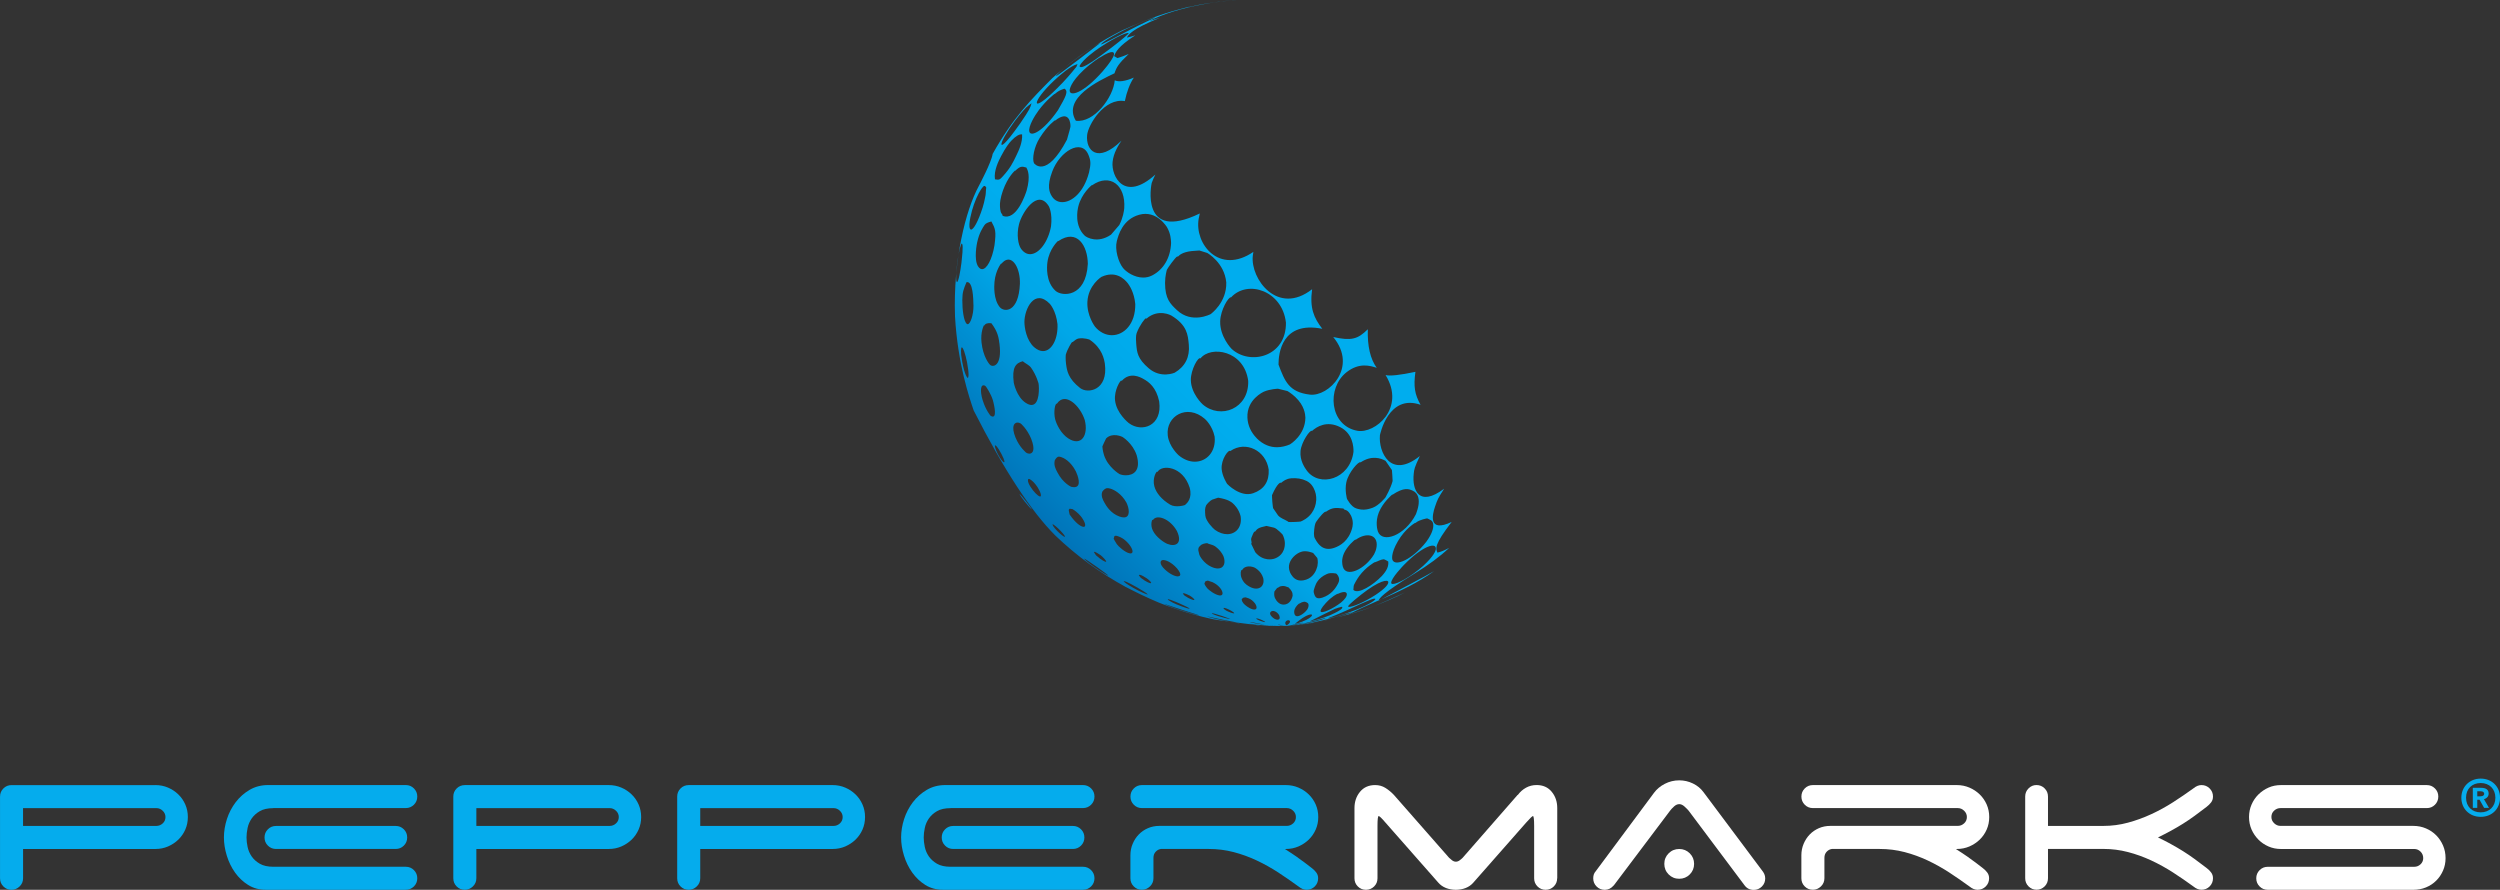 <?xml version="1.0" encoding="UTF-8"?><svg id="Layer_2" xmlns="http://www.w3.org/2000/svg" xmlns:xlink="http://www.w3.org/1999/xlink" viewBox="0 0 790.91 281.51"><rect x="0" y="0" width="790.91" height="281.51" fill="#333333" stroke="none"/><defs><style>.cls-1{fill:url(#New_Gradient_Swatch_2);}.cls-2{fill:#05aced;}.cls-2,.cls-3{stroke-width:0px;}.cls-3{fill:#fff;}</style><linearGradient id="New_Gradient_Swatch_2" x1="330.17" y1="165.83" x2="443.5" y2="52.5" gradientUnits="userSpaceOnUse"><stop offset="0" stop-color="#0073b8"/><stop offset=".3" stop-color="#00a7e8"/><stop offset=".4" stop-color="#00adee"/></linearGradient></defs><g id="Layer_3"><path class="cls-2" d="m49.17,248.37c1.42,0,2.75.27,3.99.8,1.24.53,2.33,1.25,3.27,2.17.94.91,1.67,1.98,2.2,3.19.53,1.22.8,2.53.8,3.95s-.27,2.74-.8,3.95c-.53,1.22-1.27,2.28-2.2,3.19-.94.91-2.03,1.63-3.27,2.17-1.24.53-2.57.8-3.99.8H7.3v9.27c0,1.01-.37,1.88-1.1,2.58-.74.71-1.58,1.06-2.55,1.06-1.01,0-1.88-.35-2.58-1.06-.71-.71-1.06-1.57-1.06-2.58v-25.84c0-1.01.35-1.87,1.06-2.58s1.57-1.06,2.58-1.06h45.52Zm-41.88,7.3v5.62h42.18c.76,0,1.43-.27,2.01-.8.58-.53.87-1.2.87-2.01,0-.76-.29-1.42-.87-1.98-.58-.56-1.25-.84-2.01-.84H7.3Z"/><path class="cls-2" d="m86.49,255.67c-1.77,0-3.21.32-4.29.95-1.09.63-1.95,1.41-2.58,2.32-.63.91-1.06,1.91-1.29,3-.23,1.09-.34,2.09-.34,3s.11,1.91.34,3c.23,1.09.66,2.09,1.29,3,.63.91,1.49,1.69,2.58,2.32,1.09.63,2.52.95,4.29.95h41.88c1.01,0,1.87.35,2.58,1.06.71.71,1.06,1.57,1.06,2.58s-.35,1.88-1.06,2.58-1.57,1.06-2.58,1.06h-44.31c-2.08,0-3.93-.51-5.55-1.52-1.62-1.01-3-2.32-4.14-3.91-1.14-1.6-2.01-3.38-2.62-5.36-.61-1.98-.91-3.9-.91-5.78s.32-3.86.95-5.81c.63-1.95,1.56-3.72,2.77-5.32,1.22-1.6,2.69-2.9,4.41-3.91,1.72-1.01,3.67-1.52,5.85-1.52h43.55c1.01,0,1.87.35,2.58,1.06.71.71,1.06,1.57,1.06,2.58s-.35,1.88-1.06,2.58-1.57,1.06-2.58,1.06h-41.88Zm41.27,6.69c.71.71,1.06,1.57,1.06,2.58s-.35,1.88-1.06,2.58c-.71.71-1.57,1.06-2.58,1.06h-37.85c-1.01,0-1.88-.35-2.58-1.06-.71-.71-1.06-1.57-1.06-2.58s.35-1.87,1.06-2.58,1.57-1.06,2.58-1.06h37.85c1.01,0,1.87.35,2.58,1.06Z"/><path class="cls-2" d="m192.58,248.37c1.42,0,2.75.27,3.99.8,1.24.53,2.33,1.25,3.27,2.17.94.91,1.67,1.98,2.2,3.19.53,1.22.8,2.53.8,3.95s-.27,2.74-.8,3.95c-.53,1.22-1.27,2.28-2.2,3.19-.94.91-2.03,1.63-3.27,2.17-1.24.53-2.57.8-3.99.8h-41.88v9.27c0,1.01-.37,1.88-1.1,2.58-.74.71-1.58,1.06-2.55,1.06-1.01,0-1.88-.35-2.58-1.06-.71-.71-1.06-1.57-1.06-2.58v-25.84c0-1.01.35-1.87,1.06-2.58s1.57-1.06,2.58-1.06h45.52Zm-41.88,7.3v5.62h42.18c.76,0,1.43-.27,2.01-.8.58-.53.87-1.2.87-2.01,0-.76-.29-1.42-.87-1.98-.58-.56-1.25-.84-2.01-.84h-42.18Z"/><path class="cls-2" d="m263.41,248.37c1.42,0,2.75.27,3.99.8,1.24.53,2.33,1.25,3.27,2.17.94.91,1.67,1.98,2.2,3.19.53,1.22.8,2.53.8,3.95s-.27,2.74-.8,3.95c-.53,1.22-1.27,2.28-2.2,3.19-.94.91-2.03,1.63-3.27,2.17-1.24.53-2.57.8-3.99.8h-41.88v9.27c0,1.01-.37,1.88-1.1,2.58-.74.71-1.58,1.06-2.55,1.06-1.01,0-1.88-.35-2.58-1.06-.71-.71-1.06-1.57-1.06-2.58v-25.84c0-1.01.35-1.87,1.06-2.58s1.57-1.06,2.58-1.06h45.52Zm-41.88,7.3v5.62h42.18c.76,0,1.43-.27,2.01-.8.58-.53.87-1.2.87-2.01,0-.76-.29-1.42-.87-1.98-.58-.56-1.25-.84-2.01-.84h-42.18Z"/><path class="cls-2" d="m300.73,255.67c-1.77,0-3.21.32-4.29.95-1.09.63-1.95,1.41-2.58,2.32-.63.91-1.06,1.91-1.29,3-.23,1.09-.34,2.09-.34,3s.11,1.91.34,3c.23,1.09.66,2.09,1.29,3,.63.91,1.49,1.69,2.58,2.32,1.09.63,2.52.95,4.29.95h41.88c1.01,0,1.87.35,2.58,1.06.71.71,1.06,1.57,1.06,2.58s-.35,1.88-1.06,2.58-1.57,1.06-2.58,1.06h-44.31c-2.08,0-3.93-.51-5.55-1.52-1.62-1.01-3-2.32-4.14-3.91-1.14-1.6-2.01-3.38-2.62-5.36-.61-1.98-.91-3.9-.91-5.78s.32-3.86.95-5.81c.63-1.95,1.56-3.72,2.77-5.32,1.22-1.6,2.69-2.9,4.41-3.91,1.72-1.01,3.67-1.52,5.85-1.52h43.55c1.01,0,1.87.35,2.58,1.06.71.71,1.06,1.57,1.06,2.58s-.35,1.88-1.06,2.58-1.57,1.06-2.58,1.06h-41.88Zm41.27,6.69c.71.71,1.06,1.57,1.06,2.58s-.35,1.88-1.06,2.58c-.71.71-1.57,1.06-2.58,1.06h-37.85c-1.01,0-1.88-.35-2.58-1.06-.71-.71-1.06-1.57-1.06-2.58s.35-1.87,1.06-2.58,1.57-1.06,2.58-1.06h37.85c1.01,0,1.87.35,2.58,1.06Z"/><path class="cls-2" d="m410.63,271.36c1.42.99,2.86,2.07,4.33,3.23.56.41,1.04.87,1.44,1.41.41.53.61,1.15.61,1.86,0,1.01-.36,1.88-1.06,2.58s-1.57,1.06-2.58,1.06c-.86,0-1.72-.35-2.58-1.06-2.08-1.52-4.21-2.99-6.38-4.41-2.18-1.42-4.45-2.69-6.8-3.8-2.36-1.11-4.8-2-7.33-2.66-2.53-.66-5.17-.99-7.9-.99h-15.12c-.66.1-1.22.41-1.67.91-.46.51-.68,1.14-.68,1.9v6.46c0,1.01-.37,1.88-1.1,2.58-.74.71-1.58,1.06-2.55,1.06-1.01,0-1.88-.35-2.58-1.06-.71-.71-1.06-1.57-1.06-2.58v-7.3c0-1.27.24-2.47.72-3.61.48-1.14,1.13-2.13,1.94-2.96.81-.84,1.77-1.49,2.89-1.98,1.11-.48,2.33-.72,3.65-.72h40.28c.76,0,1.43-.27,2.01-.8.58-.53.87-1.2.87-2.01,0-.76-.29-1.42-.87-1.98-.58-.56-1.25-.84-2.01-.84h-45.83c-1.01,0-1.88-.35-2.58-1.06-.71-.71-1.06-1.57-1.06-2.58s.35-1.87,1.06-2.58,1.57-1.06,2.58-1.06h45.52c1.42,0,2.75.27,3.99.8,1.24.53,2.33,1.25,3.27,2.17.94.91,1.67,1.98,2.2,3.19.53,1.22.8,2.53.8,3.95s-.27,2.74-.8,3.95c-.53,1.22-1.27,2.28-2.2,3.19-.94.91-2.03,1.63-3.27,2.17-1.24.53-2.57.8-3.99.8h-.3c1.37.86,2.76,1.79,4.18,2.77Z"/><path class="cls-3" d="m492.63,277.86c0,1.01-.36,1.88-1.06,2.58s-1.57,1.06-2.58,1.06-1.88-.35-2.58-1.06c-.71-.71-1.06-1.57-1.06-2.58v-16.57c0-2.08-.13-3.12-.38-3.12-.2,0-.91.68-2.13,2.05l-16.72,19c-.66.76-1.47,1.33-2.43,1.71-.96.38-2,.57-3.12.57s-2.15-.19-3.12-.57c-.96-.38-1.77-.95-2.43-1.71l-16.72-19c-1.17-1.37-1.88-2.05-2.13-2.05s-.38,1.04-.38,3.12v16.57c0,1.01-.35,1.88-1.06,2.58s-1.57,1.06-2.58,1.06-1.88-.35-2.58-1.06c-.71-.71-1.06-1.57-1.06-2.58v-22.19c0-2.03.58-3.75,1.75-5.17,1.17-1.42,2.76-2.13,4.79-2.13,1.22,0,2.3.3,3.27.91.96.61,1.85,1.34,2.66,2.2l17.48,19.91c.25.25.57.52.95.8.38.28.77.42,1.18.42s.8-.14,1.18-.42c.38-.28.7-.54.95-.8l17.4-19.91h.08c.71-.96,1.57-1.72,2.58-2.28,1.01-.56,2.13-.84,3.34-.84,2.03,0,3.62.71,4.79,2.13,1.17,1.42,1.75,3.14,1.75,5.17v22.19Z"/><path class="cls-3" d="m510.49,280.14c-.76.91-1.7,1.37-2.81,1.37-1.01,0-1.88-.35-2.58-1.06-.71-.71-1.06-1.57-1.06-2.58,0-.91.25-1.65.76-2.2l18.47-24.85c.86-1.17,2-2.12,3.42-2.85,1.42-.73,2.94-1.1,4.56-1.1,1.52,0,2.96.33,4.33.99,1.37.66,2.48,1.57,3.34,2.74l18.47,24.7c.3.36.56.75.76,1.18.2.43.3.9.3,1.41,0,1.01-.35,1.88-1.06,2.58-.71.71-1.57,1.06-2.58,1.06-1.22,0-2.18-.48-2.89-1.44l-17.71-23.64c-.35-.41-.8-.85-1.33-1.33-.53-.48-1.08-.72-1.63-.72s-1.1.24-1.63.72c-.53.48-.95.92-1.25,1.33l-17.86,23.71Zm16.04-6.84c0-1.32.46-2.43,1.37-3.34.91-.91,2.03-1.37,3.34-1.37s2.43.46,3.34,1.37c.91.91,1.37,2.03,1.37,3.34s-.46,2.43-1.37,3.34c-.91.91-2.03,1.37-3.34,1.37s-2.43-.46-3.34-1.37-1.37-2.03-1.37-3.34Z"/><path class="cls-3" d="m622.9,271.36c1.42.99,2.86,2.07,4.33,3.23.56.41,1.04.87,1.44,1.41.41.53.61,1.15.61,1.86,0,1.01-.36,1.88-1.06,2.58s-1.57,1.06-2.58,1.06c-.86,0-1.72-.35-2.58-1.06-2.08-1.52-4.21-2.99-6.38-4.41-2.18-1.42-4.45-2.69-6.8-3.8-2.36-1.11-4.8-2-7.33-2.66-2.53-.66-5.17-.99-7.9-.99h-15.12c-.66.1-1.22.41-1.67.91-.46.51-.68,1.14-.68,1.9v6.46c0,1.01-.37,1.88-1.1,2.58-.74.71-1.58,1.06-2.55,1.06-1.01,0-1.88-.35-2.58-1.06-.71-.71-1.06-1.57-1.06-2.58v-7.3c0-1.27.24-2.47.72-3.61.48-1.14,1.13-2.13,1.94-2.96.81-.84,1.77-1.49,2.89-1.98,1.11-.48,2.33-.72,3.65-.72h40.28c.76,0,1.43-.27,2.01-.8.58-.53.87-1.2.87-2.01,0-.76-.29-1.42-.87-1.98-.58-.56-1.25-.84-2.01-.84h-45.83c-1.01,0-1.88-.35-2.58-1.06-.71-.71-1.06-1.57-1.06-2.58s.35-1.87,1.06-2.58,1.57-1.06,2.58-1.06h45.52c1.42,0,2.75.27,3.99.8,1.24.53,2.33,1.25,3.27,2.17.94.91,1.67,1.98,2.2,3.19.53,1.22.8,2.53.8,3.95s-.27,2.74-.8,3.95c-.53,1.22-1.27,2.28-2.2,3.19-.94.91-2.03,1.63-3.27,2.17-1.24.53-2.57.8-3.99.8h-.3c1.37.86,2.76,1.79,4.18,2.77Z"/><path class="cls-3" d="m647.9,261.29h17.56c2.63,0,5.22-.34,7.75-1.03,2.53-.68,5-1.58,7.41-2.7,2.41-1.11,4.71-2.38,6.92-3.8,2.2-1.42,4.32-2.86,6.35-4.33.86-.71,1.72-1.06,2.58-1.06,1.01,0,1.87.35,2.58,1.06.71.71,1.06,1.57,1.06,2.58,0,.71-.2,1.33-.61,1.86-.41.53-.89,1-1.44,1.41-1.32,1.01-2.58,1.96-3.8,2.85-1.22.89-2.43,1.71-3.65,2.47-1.22.76-2.47,1.5-3.76,2.2-1.29.71-2.67,1.42-4.14,2.13,1.47.71,2.85,1.42,4.14,2.13,1.29.71,2.55,1.44,3.76,2.2,1.22.76,2.43,1.58,3.65,2.47,1.22.89,2.48,1.84,3.8,2.85.56.41,1.04.87,1.44,1.41.41.53.61,1.15.61,1.86,0,1.01-.36,1.88-1.06,2.58s-1.57,1.06-2.58,1.06c-.86,0-1.72-.35-2.58-1.06-2.08-1.52-4.22-2.99-6.42-4.41-2.2-1.42-4.5-2.69-6.88-3.8-2.38-1.11-4.84-2-7.37-2.66-2.53-.66-5.12-.99-7.75-.99h-17.56v9.27c0,1.01-.35,1.88-1.06,2.58s-1.55,1.06-2.51,1.06c-1.01,0-1.88-.35-2.58-1.06-.71-.71-1.06-1.57-1.06-2.58v-25.84c0-1.01.35-1.87,1.06-2.58s1.54-1.06,2.51-1.06c1.01,0,1.87.35,2.58,1.06.71.71,1.06,1.57,1.06,2.58v9.27Z"/><path class="cls-3" d="m717.67,267.79c-1.22-.53-2.28-1.25-3.19-2.17s-1.63-1.98-2.17-3.19c-.53-1.22-.8-2.53-.8-3.95s.27-2.74.8-3.95c.53-1.22,1.25-2.28,2.17-3.19s1.98-1.63,3.19-2.17,2.53-.8,3.95-.8h46.13c1.01,0,1.87.35,2.58,1.06.71.71,1.06,1.57,1.06,2.58s-.36,1.88-1.06,2.58-1.57,1.06-2.58,1.06h-46.28c-.76,0-1.43.27-2.01.8-.58.53-.87,1.2-.87,2.01,0,.76.29,1.42.87,1.98.58.56,1.25.84,2.01.84h42.03c1.42,0,2.75.27,3.99.8,1.24.53,2.32,1.25,3.23,2.17s1.63,1.99,2.17,3.23c.53,1.24.8,2.57.8,3.99s-.27,2.74-.8,3.95-1.25,2.28-2.17,3.19c-.91.91-1.99,1.62-3.23,2.13-1.24.51-2.57.76-3.99.76h-46.06c-1.01,0-1.88-.35-2.58-1.06-.71-.71-1.06-1.57-1.06-2.58s.35-1.87,1.06-2.58,1.57-1.06,2.58-1.06h46.36c.76,0,1.42-.27,1.98-.8.56-.53.84-1.18.84-1.94,0-.81-.28-1.49-.84-2.05-.56-.56-1.22-.84-1.98-.84h-42.18c-1.42,0-2.74-.27-3.95-.8Z"/><path class="cls-1" d="m406.76,198.07s.04,0,.06,0c-.02,0-.04,0-.06,0m.68-.06c.23-.02.45-.04.67-.06-.26.02-.54.05-.9.08-.04,0-.08,0-.12.01h0s.08,0,.11,0c-.01,0-.02,0-.03,0-.03,0-.07,0-.11,0-.12.01-.22.02-.3.03.21-.02.42-.03.62-.05.39-.03.69-.06.96-.08-.29.03-.59.05-.9.08m-9.66-.15s.02-.01-.06-.03c-.18,0-.35-.01-.53-.02.03,0,.23.02.59.05m16.71-.63c.32-.05.71-.12,1.16-.21-3.32.59-6.42.85-8.36,1.01.14-.01.32-.03.46-.03,4.02-.34,6.47-.69,9.59-1.23-.85.14-1.99.33-2.84.46m2.4-.44c-.45.09-.87.17-1.24.24.47-.08.94-.17,1.41-.27-.06.01-.11.02-.17.03m-24.46.42c-.17-.04-.34-.07-.51-.11-.95-.12-1.94-.24-2.91-.37,1.79.3,3.18.48,3.41.47m-7.41-.99h.04s-.03,0-.05,0c0,0,0,0,0,0m41.67-1.83l-.06.03c2.87-.78,5.35-1.61,8.09-2.69-2.81,1.06-5.53,1.93-8.02,2.66m9.46-4.4s-.02.06-.02.08c0,0,.33-.17.87-.46-.28.13-.57.25-.85.38m-1.44,1.75c3.19-1.19,6.5-2.62,9.77-4.29-3.96,1.83-6.99,3.19-9.77,4.29m2.29-2.12c5.78-2.57,11.53-5.19,16.69-8.93-2.16,1.29-13.44,7.23-16.69,8.93M341.37,17.86c-1.78,1.29-3.4,2.56-4.65,3.63,2.48-2.02,5.48-4.28,9.07-6.59-1.19.74-2.74,1.75-4.41,2.96m33.69-15.45c.24-.05.47-.1.7-.15.11-.03.22-.06.33-.08-.31.07-.72.17-1.03.23m31.67,195.65h.03s-.15,0-.15,0h.12Zm.26-.02s-.06,0-.09,0c.03,0,.06,0,.09,0m-2.01-.03c.06,0,.12,0,.18,0,.59.03.95.04,1.54.04-.02,0-.04,0-.05,0h-.09c-.9,0-1.5-.04-1.58-.05m-.06-.2c-.37-.1-.65-.22-.65-.29t1.28.33c.33.1.42.11.74.17-.2,0-.93-.1-1.38-.21m-5.84.03c-1.92-.15-3.35-.32-4.23-.51,2.82.32,3.63.4,5.27.53,2.09.16,3,.17,4.65.21-1.82,0-3.9-.09-5.69-.23m13.17-.84c-.77.26-1.63.56-3.86.87-.55.08-.9.12-1.54.17-.02,0-.03,0-.05,0,.31-.03.81-.09,1.48-.2q.12-.02,3.12-.72s-.03.01-.05.02q.64-.16.9-.15m-15.21.21c-1.31-.25-1.59-.39-1.65-.43.14-.03.77.09,2.57.45.71.14,1.42.24,2.12.41,0,0-.02,0-.04,0-.29,0-1.79-.2-2.99-.43m9.56.04s0-.06,0-.09c-.03-.74,1.01-1.18,1.39-.75.16.18.14.43-.08.74-.34.43-.76.65-.93.67h0c-.16,0-.34-.35-.37-.57m-8.25-.94c-.48-.23-.86-.41-.91-.53,0,0,0-.01,0-.02,0,0,.02,0,.03,0-.04-.05-.11-.15.16-.11,0,0,.64.09,1.69.59.29.14.96.48.93.59-.02,0-.05.01-.08.01-.4,0-1.81-.52-1.82-.52m11.33,1.04s-.01-.02-.02-.03t1.64-1.26c1.79-1.37,3.86-2.12,3.75-1.37-.03.25-.52.75-1.77,1.41-1.91.94-3.43,1.25-3.6,1.25h0m-26.4-3.33c.1-.11,1.42.24,3.37.89,2.41.81,2.46.9,2.48.93-.28.04-2.36-.47-3.78-.92-.91-.3-1.66-.6-1.9-.74.02,0,.05,0,.07,0-.17-.09-.19-.11-.23-.16m36.3,1.94c2.77-.7,5.45-1.65,8.24-2.28-.57.35-3.05,1.34-8.42,2.56-1.62.34-4.98,1.06-9.66,1.55,4.23-.49,7.35-1.2,9.84-1.83m-16.47-.21c-.11-.06-.76-.51-1.12-1.05-.62-.94.19-1.55,1.01-1.37.61.14,1.39.66,1.73,1.53.26.82-.05,1.21-.6,1.21-.29,0-.65-.11-1.02-.32m-15.1-2.5c-.81-.45-1.12-.83-.9-.91.3-.11,1.45.38,2.37.9.28.17,1.19.72.88.82-.02,0-.04,0-.07,0-.35,0-1.5-.39-2.28-.82m36.52-1.27c.19.26.54.76-3.73,2.65-2.49.99-4.63,1.65-6.52,2q.04-.05,4.44-2.24,3.49-1.74,3.74-1.82s-.02.03-.03.04q.84-.36,2.1-.63m-51.38,1.01c-2.72-.91-4.71-1.76-4.9-1.93q.08,0,6.12,2.04c1.71.58,3.47,1.01,5.16,1.67h0c-.52,0-4.08-1.02-6.37-1.79m39.63-2.59c.78.26,1.3.43,1.13,1.49-.07.45-.29.8-.42,1.01-1.01,1.39-3.66,3.2-4.05,1.2-.13-.67.03-1.14.09-1.29.29-.84,1.34-1.94,1.57-1.85.9-.61,1.67-.56,1.68-.55m-41.84.26c-1.4-.75-1.44-.82-1.55-1.02,0-.01.01-.02.01-.03.31-.07.57.14.85.19-.02-.02-.05-.04-.07-.05,1.33.5,2.33.91,3.44,1.41,2.74,1.24,2.71,1.38,2.7,1.43-.02,0-.05,0-.09,0-.74,0-4.24-1.37-5.29-1.93m49.94,4.63s2.19-.81,5.95-2.54c6.07-2.79,7.9-3.63,8.28-3.25-.09.39-1.49,1.55-6.14,3.44-5.63,2.2-8.85,2.74-8.88,2.74q.22-.18.79-.39m-26.86-6.29l.91.3c.73.26,1.53.89,2.09,1.65.77,1.15.67,2.19-.71,1.86-1.28-.32-2.56-1.43-2.95-1.89-.7-.83-.56-1.43-.52-1.46q.06,0,.12.05c.08-.29.12-.41,1.06-.5m-17.74-.6c.13.06,1.07.67,1.43,1.13.19.24.13.36-.16.31-.48-.07-1.58-.58-1.75-.7-.21-.15-.4-.27-.48-.32-.21-.13-.44-.21-.62-.37-.02-.02-.04-.06-.06-.08-.16-.19-.35-.35-.48-.57,0-.01.01-.03.02-.04.03,0,.08.01.11.02.03-.37,1.98.62,2,.63m49.67.15c-.35.91-1.43,1.8-1.83,2.14-2.24,1.76-6.32,3.77-6.39,2.64-.01-.17.08-.83,1.67-2.56,1.98-2.15,3.46-2.81,3.73-2.92,0,.01.02.04.03.05,2.7-1.27,3.14-.27,2.78.65m-22.23,1.36c-.32-.43-.53-.91-.61-1.41-.11-.7.04-1.39.04-1.39l.8-1.03s.1-.08.15-.1c.05-.02.12-.02.16-.04.12-.04.24-.17.35-.24.34-.23.83-.28,1.11-.31.47-.05,1.27.18,1.53.33.14.08.14.08.21,0,1.07.94,1.49,1.73,1.45,2.72,0,.02-.36,2.24-2.1,2.73-.28.08-.54.11-.78.11-1.29,0-2.04-1-2.31-1.37m-45.32-3.98c-1.86-1.04-2.51-1.58-2.73-1.81.01,0,.03,0,.04,0-.08-.07-.19-.17-.26-.25,0-.01.02-.03.02-.04.22.01.81.06,4.29,2.05.71.41,3.07,1.79,3.31,2.15,0,.01-.01.03-.02.05h0c-.25,0-1.96-.62-4.66-2.14m68.09,5.84c.06-.17.59-.88,4.09-3.64,5.84-4.6,8.52-4.87,8.6-4,.05.6-.6,1.79-4.02,4.07-3.78,2.45-7.3,3.8-8.36,3.8-.25,0-.37-.08-.31-.24m-40.68-3.38c-1.47-.18-3.53-1.8-3.92-2.29-.91-1.13-.88-1.4-.86-1.65,0-.06.11-.1.14-.15.08-.13.06-.31.2-.4.11-.08.73-.21.76-.21.08,0,.18.08.25.11.13.05.31.11.44.14.66.18.83.25,1.5.65.86.52,1.42,1.15,1.61,1.36,1.07,1.33,1.08,2.44.08,2.44-.06,0-.12,0-.19-.01m-22.09-4.61c.37.38.63.78.24.75-.47-.04-1.76-.74-1.94-.89-.23-.18-.41-.32-.52-.39-.22-.16-.48-.26-.66-.46-.03-.03-.04-.07-.07-.1-.07-.1-.17-.21-.24-.3-.31-.37-.3-.39-.28-.45.03,0,.08.01.11.02,0-.44,2.26.7,3.36,1.82m51.95,3.98c-.16-.6-.21-.79.32-2.25.28-.78.94-2.62,3.7-3.87.68-.31,1.39-.44,2.97-.19,0,0,.38.27.64.76.69,1.27.17,2.13-.47,3.22-.42.68-1.71,2.74-4.52,3.66-.44.14-.8.2-1.09.2-1.03,0-1.33-.74-1.54-1.53m-18.96-8.25s2.19.98,2.88,3.38c.64,2.74-1.64,4.49-4.76,2.47-.57-.37-1.52-.99-2.12-2.56-.46-1.23-.17-2.54.09-2.45.03.01.06.04.08.06,1.04-1.82,3.37-1.07,3.83-.9m-24.35,2.85c-1.29-.14-3.2-1.35-4.46-2.8-1.29-1.5-.79-2.46.19-2.37.47.04,2.16.36,4.21,2.62,1.96,2.36.69,2.56.22,2.56-.08,0-.14,0-.16,0m65.43-5.42s.88.36,1.36.72c.16,1.49-.43,2.82-2.04,4.59-2.74,2.85-7.49,5.9-8.99,4.39.1-.54-.02-1.11.2-1.62,0-.01.73-1.54,1.69-2.83,2.08-2.81,4.83-4.32,4.85-4.33.01,0,.04.02.05.03.97-.29,1.82-.9,2.88-.96m-91.68,2.43c-2.12-1.5-3.16-2.45-3.22-2.64.32.02,2.46,1.5,4.2,2.74,1.45,1.03,3.43,2.45,3.54,2.71-.12,0-1.6-.74-4.52-2.81m2-3.74c.6.44,2.23,2.07,1.7,2.12-.36.03-1.74-.88-1.95-1.07-.23-.22-.42-.38-.53-.47-.22-.18-.48-.32-.66-.54,0,0-.66-.96-.66-1,.03,0,.07.02.1.03-.07-.51,1.98.92,2,.93m60.41,6.28c-.8-1.22-.86-2.3-.77-3,.24-1.89,2.07-3.85,4.1-4.39,1.46-.39,3.33.36,3.54.45.02,0,1.28,1.53,1.3,1.57,0,0,.36.92.05,2.58-.31,1.25-1.17,3.47-3.55,4.27-.62.21-1.16.3-1.64.3-1.85,0-2.69-1.29-3.02-1.78m31.55,2.54c-.15-1.42,4.01-5.7,4.06-5.74,5.99-6.12,10.44-7.35,10.05-4.87-.07.42-.54,2.04-4,5.21-4.05,3.58-8.18,5.72-9.59,5.72-.31,0-.49-.1-.51-.31m-56.88-5.1c-2.51-1.13-3.73-3.52-3.81-3.8-.35-1.29-.41-1.52-.28-2.16.07-.38.91-1.06.92-1.06.76-.44,1.79-.49,1.8-.49.12.01.25.13.36.17.68.26,1.42.36,2.05.76.07.04,1.77,1.11,2.75,3.15.83,2.17.16,3.94-1.75,3.94-.57,0-1.26-.16-2.05-.52m-25.79-4.26c-1.51-.24-3.72-2.28-4.14-2.93q-.96-1.48-.99-1.83c.2-.22.04-.62.38-.77.29-.13.8.02,1.07.13.74.28,1.87.7,3.36,2.44,1.33,1.66,1.54,2.98.54,2.98-.07,0-.14,0-.22-.02m78.06-2.17c-.12,1.1-.55,1.96-.81,2.47-2.76,4.67-8.94,7.64-9.9,3.82-.13-.51-.52-2.09.37-4.12.98-2.21,3.42-4.43,3.69-4.38.01.02.03.05.04.08,3.27-2.4,7.07-1.8,6.61,2.14m-34.85-6.53l2.42.56c.97.3,2.67,2.16,2.68,2.18,0,0,.49.88.66,1.99.03.2.05.46.06.66.05,3.41-2.13,4.6-3.43,5.01-.34.1-3.42.96-5.93-2.08q-.08-.09-1.29-2.66s.04-.05.05-.08c.13-.24.07-.48,0-.8-.08-.34-.15-.59.08-1.18.78-1.99.91-1.88,1.06-1.75.73-.94,1-1.29,3.64-1.85m-63.86,3.46c-.23-.03-1.34-.8-2.44-1.97-.98-1.02-1.61-1.99-1.31-1.99.31,0,1.49,1.04,2.49,2.07,1.43,1.5,1.47,1.89,1.28,1.89,0,0-.01,0-.02,0m111.21-4.54c1.04-.87,3.38-1.29,3.48-1.31,0,0,.89.38,1.26.63.92.61.92,2.33,0,4.26-.55,1.15-1.12,1.96-1.51,2.5-4.36,5.6-9.93,8.04-10.74,5.7-.03-.08-.61-1.86,1.75-5.88,2.38-4.05,5.37-5.74,5.39-5.75.02.01.05.03.06.04q.1-.03.3-.19m-75.67,2.7c1.9,4.04-.5,5.08-3.05,4.06-1.06-.43-3.56-2.14-4.55-4.17-.92-1.88-.25-3.4-.17-3.46q.09.01.18.09c1.2-1.93,5.41-.43,7.59,3.48m-29.69-1.33c-.46-.1-1.71-.58-3.52-2.9-.42-.54-.74-1-.74-1,0-.01-.32-1.43-.29-1.51.03,0,.08,0,.12,0,.02-.26.02-.27.22-.31.04,0,.8.09.83.1.69.38,1.75,1.17,2.62,2.22.08.1.19.24.27.34,1.35,1.85,1.45,3.07.69,3.07-.06,0-.12,0-.19-.02m82.39-5.77c.15.3.23.35.68.46.96.22,1.74,1.89,1.75,1.9.8,1.83.45,3.26.29,3.87-1.08,3.95-3.73,5.57-5.77,6.24-3.51,1.15-5.04-1.39-5.7-2.48-.53-.87-.76-1.27-.51-3.5.19-1.67.46-2.07.65-2.36.86-1.27,2.7-3.47,3.02-3.1,1.99-1.37,2.93-1.34,5.59-1.04m-40.7,6.73c-.58-.42-2.88-2.78-3.02-4.47-.12-1.54-.18-2.25.23-3.22.13-.32,1.29-1.55,1.9-1.83.14-.07,1.89-.65,1.92-.64,3.18.53,4.13,1.34,4.59,1.73.57.49,1.95,1.86,2.52,4.11.54,3.48-1.5,5.71-4.25,5.71-1.21,0-2.57-.43-3.9-1.39m-60.06-8.81c-.91-1.18-1.66-2.18-1.74-2.51.12,0,1.09,1.1,2.09,2.36.86,1.1,1.75,2.32,1.8,2.53,0,0-.02,0-.02.01-.37-.23-2.1-2.38-2.12-2.4m122.48-3.64c2.13.88,2.25,3.07,1.98,4.76-.16.99-.48,1.88-.78,2.74-3.51,6.87-10.7,9.37-12.06,5.45-.1-.28-.93-2.88.31-5.98,1.28-3.2,4.2-5.64,4.23-5.66.03.01.07.03.09.05,3.64-2.43,5.13-1.81,6.23-1.35m-92.57,8.27c-2.87-1.01-4.29-3.52-4.76-4.35-.46-.82-1.24-2.19-.71-3.53.02-.04.54-.79,1.2-1.05.04-.02.44-.16,1.29.07,1.18.31,3.6,1.6,5.15,4.44.89,1.81,1.35,4.69-.81,4.69-.37,0-.82-.08-1.35-.27m-25.22-6.36c-.57-.1-1.99-1.46-3.03-3.14-1.09-1.76-.82-2.57-.32-2.4.01,0,1.18.44,2.61,2.6,1.1,1.74,1.32,2.95.8,2.95-.02,0-.04,0-.06,0m79.43-5.76q2.76-.23,4.89.81c1.48.71,2.1,1.92,2.3,2.32q.91,1.76.81,3.73-.14,2.34-1.46,4.17c-1.18,1.64-2.93,2.44-3.44,2.64-.26.1-3.53.23-3.84.15-.11-.03-.21-.16-.31-.21-1.01-.63-2.21-.94-3.04-1.88l-1.57-2.3s-.15-.9-.24-2.03c-.1-1.14-.09-2.07-.09-2.08,1.79-4.07,2.72-3.94,2.73-3.94.03.01.07.06.1.09.79-.63,1.7-1.34,3.16-1.46m-32.05,2.93c.93,3.42-.81,4.94-1.47,5.51-.09.08-2.97.93-4.71-.12-2.64-1.59-4.41-3.65-4.99-5.81-.67-2.51.62-4.76.91-4.63.04.02.08.06.11.09,1.27-2.4,7.96-1.93,10.15,4.96m61.98-8.47l2.01,2.92s.27,3.17.22,3.42c-.02.1-.04.21-.07.31-.56,2.05-2.16,4.9-2.18,4.92-.02.03-2.05,2.53-4.02,3.26-2.03.76-3.52.82-5.31.2-1.58-.54-2.84-2.98-2.86-3.01,0-.02-.75-2.7-.2-5.23.7-3.22,4.05-6.87,4.51-6.3,3.53-2.35,6.46-1.31,7.89-.49m-99.51,8.19s-2.51-1.1-4.28-4.5c-.63-1.2-1.22-2.32-.84-3.86,0-.01.41-.81.96-1.09.03-.02.35-.16,1.07.08.66.22,2.96,1.19,4.66,4.58.41.89,2.12,4.94-.58,4.94-.28,0-.61-.05-1-.14m62.56-5.4c.18,3.77-1.48,6.27-4.94,7.46-4.05,1.38-8.18-2.91-8.21-2.96-.02-.02-1.57-2.41-1.74-4.74-.21-2.98,2.14-6.23,2.77-5.67,4.82-3.33,11.27-.18,12.12,5.91m-83.77-2.34c-.26-.04-1.06-.92-1.95-2.65-.79-1.53-1.15-2.85-.74-2.7.53.19,1.61,2.15,1.92,2.74,1.18,2.3.99,2.61.8,2.61-.01,0-.02,0-.04,0m36.51,3.69s-3.57-2.1-4.83-5.95c-.45-1.39-.52-2.74-.52-2.75,0-.02,1.07-2.42,1.19-2.54,1.98-1.97,5-.55,5.12-.49.03.01,3.25,1.95,4.53,5.78,1.47,5.08-1.17,6.38-3.4,6.38-.84,0-1.63-.19-2.11-.42m69.88-14.83c3.98,2.01,4.28,6.16,4.23,7.85-1.15,8.74-10.83,11.36-14.81,5.85-.55-.77-2.24-3.1-1.94-6.16.27-2.8,3.06-6.9,3.63-6.32,1.52-1.37,4.69-3.34,8.89-1.22m-99.28,8.12s-2.14-1.67-3.43-4.86c-.68-1.68-.86-2.99-.52-3.88,0-.01.57-1.43,2.19-.51.02,0,1.92,1.58,3.26,4.71,1.48,3.71.52,4.83-.53,4.83-.34,0-.68-.11-.96-.3m48.23.85s-3.09-2.71-3.49-6.35c-.67-6.05,6.11-10.13,11.73-5.21.24.21,2.39,2.17,3.1,5.62.5,4.78-2.55,7.93-6.26,7.93-1.64,0-3.42-.62-5.07-1.99m-29.75-11.19c1.22,4.86-1.13,8.53-5.29,5.76-2.27-1.51-3.68-4.44-4.08-6.03-.57-2.29-.02-5.15.55-4.9,2.57-3.85,7.31.5,8.82,5.17m54.4,5.75c-1.8-1.82-2.82-4.05-2.94-6.47-.28-5.8,5.02-8.17,5.24-8.27,1.91-.83,4.41-.92,4.43-.92l3.01.74s1.26.74,2.46,1.87c2.97,2.8,3.14,5.52,3.2,6.54-.05,5.54-4.83,8.43-4.88,8.46-1.18.5-2.6.9-4.13.9-2.04,0-4.28-.71-6.4-2.84m-84.19-7.12s-1.53-1.72-2.53-5.02c-.83-2.76-.7-5.27.81-4.46.33.18,1.85,2.59,2.44,4.53.02.06,1.49,5.22,0,5.22-.19,0-.43-.08-.72-.27m48.43-11.61c1.67.92,4,2.65,4.92,7.1,1.08,7.69-5.49,9.97-9.64,6.81-.04-.03-3.91-3.07-4.33-7.2-.33-3.15,1.68-6.41,2.01-6.24.04.02.08.08.11.11,2.61-2.97,5.87-1.18,6.93-.59m-37.29,7.55c-2.89-1.86-3.78-6.29-3.79-6.34-.64-4.9.61-6.25,2.84-6.84.84.75,1.97,1.12,2.65,2.08,1.75,2.49,2.34,4.99,2.35,5.01.18.99.45,6.75-2.23,6.75-.5,0-1.1-.2-1.82-.67m70.37-6.99c.31,8.87-8.79,12.32-14.4,7.47-.04-.03-3.69-3.38-3.75-7.72-.04-3.19,2.36-7.51,3.05-6.83,3.23-4.09,13.78-2.6,15.1,7.09m-90.48-6.02c-.65-3.52-.33-4.39-.16-4.59.44.03,1.15,2.04,1.69,4.77.75,4.01.45,4.82.21,4.95,0,0-.89-.5-1.74-5.13m36.81-7.37c1.88-.28,3.46.36,3.48.37,4.06,2.71,4.62,6.28,4.84,7.63,1.12,8.43-5.4,9.57-7.81,7.69-3.83-2.97-4.18-5.53-4.46-7.58-.22-1.59-.11-2.93-.1-2.94.49-1.79,1.84-3.94,2.01-4.06.04.02.09.04.13.06.64-.53,1.3-1.07,1.92-1.17m-27.59-4.83c2.06,2.74,2.3,4.53,2.57,6.6.85,6.84-1.95,7.4-2.92,6.63-.43-.34-2.28-2.69-2.77-7.12-.38-3.37.76-5.47.78-5.48.03.04.06.09.08.14q.49-.99,2.27-.76m56.94-2.43c4.94,3.01,5.22,6.01,5.51,9.19.36,3.93-1.14,6.91-4.46,8.88-.04.02-4.35,1.92-8.2-1.37-3.58-3.06-3.75-5.03-3.98-7.76-.21-2.5.05-3.16.22-3.6.82-2.14,2.58-4.62,2.89-4.46.04.02.08.08.1.11,3.84-3.32,7.88-1.01,7.92-.99m-43.45,9.98c-2.41-2.15-3.05-6.15-3.05-7.96,0-4.06,3.19-10.76,8.03-5.74.02.02,1.95,2.07,2.43,6.44.21,4.68-1.82,8.52-4.59,8.52-.88,0-1.83-.39-2.82-1.26m79.68-7.83c.21,11-11.51,13.72-17.22,8.35-.04-.04-3.7-3.8-3.58-8.68.09-3.59,2.68-7.89,3.44-7.58,5.29-5.71,16.19-2.08,17.35,7.92m-100.96.46c-.99-.85-1.42-4.48-1.41-7.49.01-2.56.38-3.42,1.33-5.7,2.02-.39,2.14,4.93,2.2,7.48.03,2.82-.98,5.82-1.84,5.82-.1,0-.19-.04-.28-.11m40.52.82s-2.57-3.42-2.36-7.77c.25-5.27,4.4-7.89,4.44-7.91,4.35-2,7.1.42,8.35,2.03.47.61,2.02,2.86,2.36,6.56.08,6.32-3.58,9.86-7.39,9.86-1.91,0-3.86-.89-5.41-2.77m-23.75-15.19c.05.51.05,1.19.05,1.7-.39,9.15-5,9.06-6.39,7.36-2-2.44-1.77-6.72-1.65-7.97.35-3.71,2.11-5.85,2.12-5.85.02.04.05.09.07.13,2.57-3.23,5.34-.16,5.8,4.63m50.22-7.06c.26-.3,1.32-1.29,4.18-1.6.28-.03,2.38-.18,2.43-.18l2.49.78c.05.03,5.42,3.04,6.02,9.33.17,6.38-4.9,9.99-4.95,10.02-.06.03-5.96,3.15-10.65-1.26-2.11-1.98-3.77-3.55-3.77-8.63,0-2.25.58-4.12.58-4.13.27-.59,2.61-3.88,3.27-4.23.07.03.12.05.17.05.07,0,.13-.04.22-.15m-69.85,1.22c.35-2.48.97-5.16,1.32-5.2.2.21.53.56-.12,6.07-.36,2.75-.9,6.05-1.44,6.14-.44-.37-.21-3.88.24-7m41.18,1.21c-.58,10.77-8.21,10.36-10.2,8.56-3.15-2.84-2.77-7.67-2.58-9.09.56-4.15,3.3-6.69,3.33-6.7.03.02.07.04.1.05,6.01-4.08,9.29,1.54,9.35,7.18m-34.73.81c-1.41-2.27-.33-7.37-.28-7.59.65-3.02,1.76-4.64,2.35-5.52q.48-.7,2.15-1.1c1.22,2.29,1.59,2.97.97,7.6-.77,4.51-2.45,7.49-3.92,7.49-.45,0-.88-.28-1.26-.89m45.84.5c-1.48-1.86-2.63-5.87-1.95-8.47.49-1.88,1.81-6.9,7.11-8.36,5.53-1.53,8.74,3.91,8.77,3.96,1.17,2.02,1.24,3.87,1.29,4.98-.18,4.65-2.36,8.39-5.98,10.26-.93.48-1.89.68-2.83.68-2.78,0-5.37-1.74-6.42-3.06m-32.3-6.15c-.77-1.11-1.46-4.23-.57-7.71.9-3.54,5.82-11.4,9.4-5.68.01.02,1.23,2.11.72,6.36-.89,4.96-3.84,8.84-6.62,8.84-1.05,0-2.07-.55-2.94-1.81m-16.1-6.25c-.57-1.31.46-5.36,1.24-7.6,1.04-2.98,2.12-4.64,2.54-5.22.78-1.08,1.01-.75,1.39-.2-.15.85-.1,1.74-.25,2.59-.31,1.74-.63,2.81-.88,3.67-1.44,4.57-2.92,7.05-3.68,7.05-.15,0-.27-.1-.36-.3m48.82-6.42c-.1.85-.34,2.85-1.55,5.25l-2.63,3.06c-4.17,2.87-7.7.93-8.35.3-3.2-3.11-2.34-7.85-2-9.23,1.01-4.1,4.24-6.74,4.28-6.75.03.01.07.04.1.05,5.55-3.86,10.67-.16,10.15,7.32m-30.96-12.91c.35.63,1.42,2.53.06,7.35-.32,1-3.2,9.71-7.57,7.91-.07-.32-.1-.46-.3-.67-.52-.55-.56-2.24-.55-2.95,0-.29.07-1.88.93-4.34,1.59-4.47,3.83-6.35,3.85-6.36,0,.03.01.08.02.11,1.66-1.58,2.14-1.45,3.56-1.06m7.89,8.82c-.49-.92-1.52-2.82.31-7.61,2.43-6.39,9.17-10.41,11.37-5.36.88,2.03.84,3.1.24,5.73-1.64,6.28-5.43,9.37-8.44,9.37-1.45,0-2.71-.71-3.47-2.13m-17.84-5.1c-.43-2.73,1.2-5.89,1.9-7.24,1.45-2.8,2.58-4.25,3.28-4.97q2.13-2.22,3.41-1.99c.16,2.55-1.03,5.04-1.91,6.86-1.03,2.12-1.83,3.8-4.14,6.35-.74.81-1.02,1.12-1.65,1.12-.23,0-.51-.04-.89-.12m23.87-16.56c-.03.29-.32,1.3-1.09,4.02-6.63,12.56-10.39,7.5-10.43,7.43-.64-1.31,0-5.14,1.78-7.94,2.66-4.22,4.87-5.62,4.9-5.64,0,.03.02.07.03.1,4.42-3.48,4.93.78,4.82,2.02m-12.3-7.49c-.37,1.32-.54,1.92-3.58,6.34-5.31,7.56-5.88,6.93-5.94,6.73-.21-.69,1.71-4.08,4.18-7.4,1.98-2.66,3.68-4.38,3.75-4.45,0,.02-.01.04-.02.06q.4-.41,1.61-1.28m10.37-4.63c1.46.78.37,2.67-2.01,6.81-4.62,6.68-8.7,8.68-9.08,6.72-.3-1.56,1.61-4.85,2.98-6.68,2.47-3.31,5.05-5.21,5.07-5.22,0,.03-.02.06-.03.09,1.36-1.08,1.39-1.09,3.08-1.71m-8.72,4.43c.02-.93,1.9-3.62,5.45-6.97,1.85-1.74,5.27-4.74,7.44-5.24-.18.28-.19.64-.4.91-2.1,2.62-3.56,4.18-4.34,5.01-4.79,4.97-7.14,6.58-7.88,6.58-.19,0-.27-.1-.27-.29m24.42-15.24c-.16.94-1.34,2.71-3.5,5.24-6.22,7.11-10.6,8.23-10.52,6.1.01-.39.3-2.55,4.42-6.43,2.44-2.3,5.08-3.97,5.17-4.01-.01.02-.03.05-.04.07,4.61-2.96,4.53-1.33,4.47-.97m-10.92,3.65c1.12-2.11,4.88-4.82,6.45-5.88,2.39-1.63,8.39-5.13,9.14-4.49-.29.33-1.4,1.45-5.56,4.63-6.08,4.64-8.57,6.09-9.52,6.09-.29,0-.44-.13-.51-.35m23.91-15.4c-.11.13-.14.17-2.74,1.37-1.84.85-4.1,2.02-4.96,2.46q-9.01,4.71-9.36,4.75s-.01-.08-.02-.11c.99-1.15,5.78-3.76,8.19-4.9.99-.47,3.63-1.72,6.32-2.71-.03.01-.06.03-.09.04.09-.03,2.15-.81,2.65-.9m15.08-4.17c-1.74.33-3.62.74-5.85,1.26.52-.15,1.28-.36,2.3-.59-.38.08-.76.15-1.14.23-6.74,1.72-11.43,3.24-20.83,7.4-3.4,1.72-6.44,3.49-9.15,5.23,1.24-.77,2.11-1.24,2.35-1.32q-.04.09-6.34,4.87-7.5,5.72-7.8,5.72c.04-.24,1.08-1.28,2.73-2.68-1.46,1.19-2.74,2.3-3.85,3.29-6.69,6.72-12.47,12.53-18.87,23.96-.32,2.53-4.35,10.1-4.39,10.17-4.18,7.72-8.13,23.45-7.52,41.21.85,15.05,4.53,25.75,5.91,29.78q14.23,28.01,25.89,39.63c6.64,6.34,14.09,11.79,22.17,16.19h.01c3.89,2,6.45,3.25,10.46,4.95,6.34,2.54,12.32,4.32,18.47,5.53-.34-.07-.79-.16-1.13-.23,1.21.22,3.12.49,5.13.75-.91-.15-1.92-.34-2.93-.56-2.78-.59-4.16-1.05-4.43-1.16q.08-.01,5.67,1.2c1.53.33,3.07.56,4.6.88,2.82.35,5.3.64,5.79.73,2.19.08,4.39.25,6.59.26.68,0,1.12,0,1.65,0-.7.01-1.64.02-2.75,0-2.52-.03-4.49-.16-5.42-.23-.08,0-.35,0-.86-.04,3.25.24,6.53.33,9.84.25,0,0-.01,0-.02,0h.02c.09-.02.19-.04.29-.07-.1.02-.2.05-.29.07.01,0,.03,0,.04,0,.02,0,.03,0,.05,0-.01,0-.02,0-.03,0,.03,0,.05,0,.08,0,.03,0,.07,0,.1,0,.02,0,.04,0,.06,0,0,0,.02,0,.02,0-.01,0-.03,0-.04,0,.02,0,.03,0,.05,0,.98-.08,2.95-.28,5.54-.83,2.19-.46,5.47-1.36,5.5-1.38,1.06-.3,1.2-.24,1.26-.22-.25.14-2.12.88-6.15,1.62-.77.14-2.61.47-5.13.71.6-.06,1.09-.11,2.22-.24-.94.12-1.39.17-2,.23,2.89-.26,5.07-.56,8.55-1.16,2.37-.47,5.8-1.24,9.8-2.4,3.09-1.58,6.28-2.99,9.46-4.4.19-.56,1.09-2.2,11.27-8.43q6.77-4.14,11.03-8.18-2.2,1.18-3.72,1.51c-.57-1.32-1.07-2.47,4.51-9.71-7.46,3.5-6.17-2.23-5.26-4.86.76-2.2.87-2.54,2.88-5.66-8.02,6.03-10.16.34-9.63-4.67.16-1.57.21-1.94,1.94-5.67-9.27,7.46-13.11-1.33-12.63-6.57.01-.14,2.66-13.2,12.86-9.63-1.87-3.35-2.26-5.79-1.63-10.43q-7.44,1.57-9.44,1.02c6.45,10.48-3.36,18.67-8.97,17.62-8.81-1.65-9.74-13.57-3.35-18.54,4.03-3.13,7.47-2.03,9.52-1.37q-3.06-4.23-2.82-12.2c-3.25,3.23-5.29,3.69-10.94,2.46,7.93,9.63-1.5,18.91-7.36,18.22-6.66-.77-7.97-4.25-9.95-9.5,0-.02,0-.03,0-.03,0,0,0,0,0-.02,0,0,0,0,0-.02,0,0,0,0,0-.01-.01-3.29.96-13.83,13.85-11.25-2.66-3.43-4.04-6.57-3.22-12.52-10.91,8.52-19.55-3.26-18.77-10.54.04-.38.12-.89.18-1.27-10.78,7.38-18.67-2.52-17.3-10.47.09-.51.26-1.18.36-1.69-19.08,9.26-15.3-9.41-15.23-9.61.27-.84.78-1.9,1.17-2.7-9.87,8.91-13.98.47-13.54-3.94.29-2.95,1.88-5.35,2.83-6.79-7.6,7.42-11.36,3.08-10.88-1.76.32-3.24,5.45-11.86,11.93-10.74q.94-4.53,2.85-7.44-4.12,1.76-6.04.86c-.44,5.37-6.57,13.56-12.31,12.79-4.32-7.17,7.28-12.66,12.23-15.01.6-1.84,1.21-2.98,4.5-6.12-1.04.45-2.47.99-3.56,1.31-.32-.19-.74-.45-1.05-.63.48-1.25,1.13-2.96,6.7-6.58-.79.25-1.86.56-2.68.74.39-.78,1.3-2.61,10.55-6.32-1.03.35-2.42.8-3.47,1.1,4.08-2.23,10.64-4.2,17.8-5.47-.29.05-.59.1-.89.15m.89-.15c3.66-.61,6.57-.94,7.96-1.08-2.67.25-5.36.62-7.96,1.08m-4.44.81c1.23-.25,2.42-.47,3.55-.66,3.11-.6,5.75-.95,9.09-1.25.01,0,.02,0,.03,0-5.83.51-10.07,1.31-12.67,1.92m14.1-2.03c-.24.02-.57.04-.81.06-.01,0-.23.02-.62.06.03,0,.05,0,.08,0-.04,0-.07,0-.11.01-.07,0-.16.02-.24.02.48-.04.95-.08,1.43-.12.09,0,.18-.01.27-.02Z"/><path class="cls-2" d="m784.8,246.32c3.53,0,6.12,2.52,6.12,6.05s-2.58,6.05-6.12,6.05-6.12-2.58-6.12-6.05,2.62-6.05,6.12-6.05Zm0,10.68c2.73,0,4.65-1.85,4.65-4.63s-1.91-4.65-4.65-4.65-4.63,1.83-4.63,4.65,1.91,4.63,4.63,4.63Zm-2.49-7.77h2.47c1.8,0,2.54.65,2.54,1.85,0,.83-.56,1.5-1.49,1.75l1.6,2.75h-1.55l-1.44-2.58h-.72v2.58h-1.41v-6.35Zm2.54,1.1h-1.13v1.59h1.06c.85,0,1.13-.44,1.13-.79s-.26-.8-1.06-.8Z"/></g></svg>